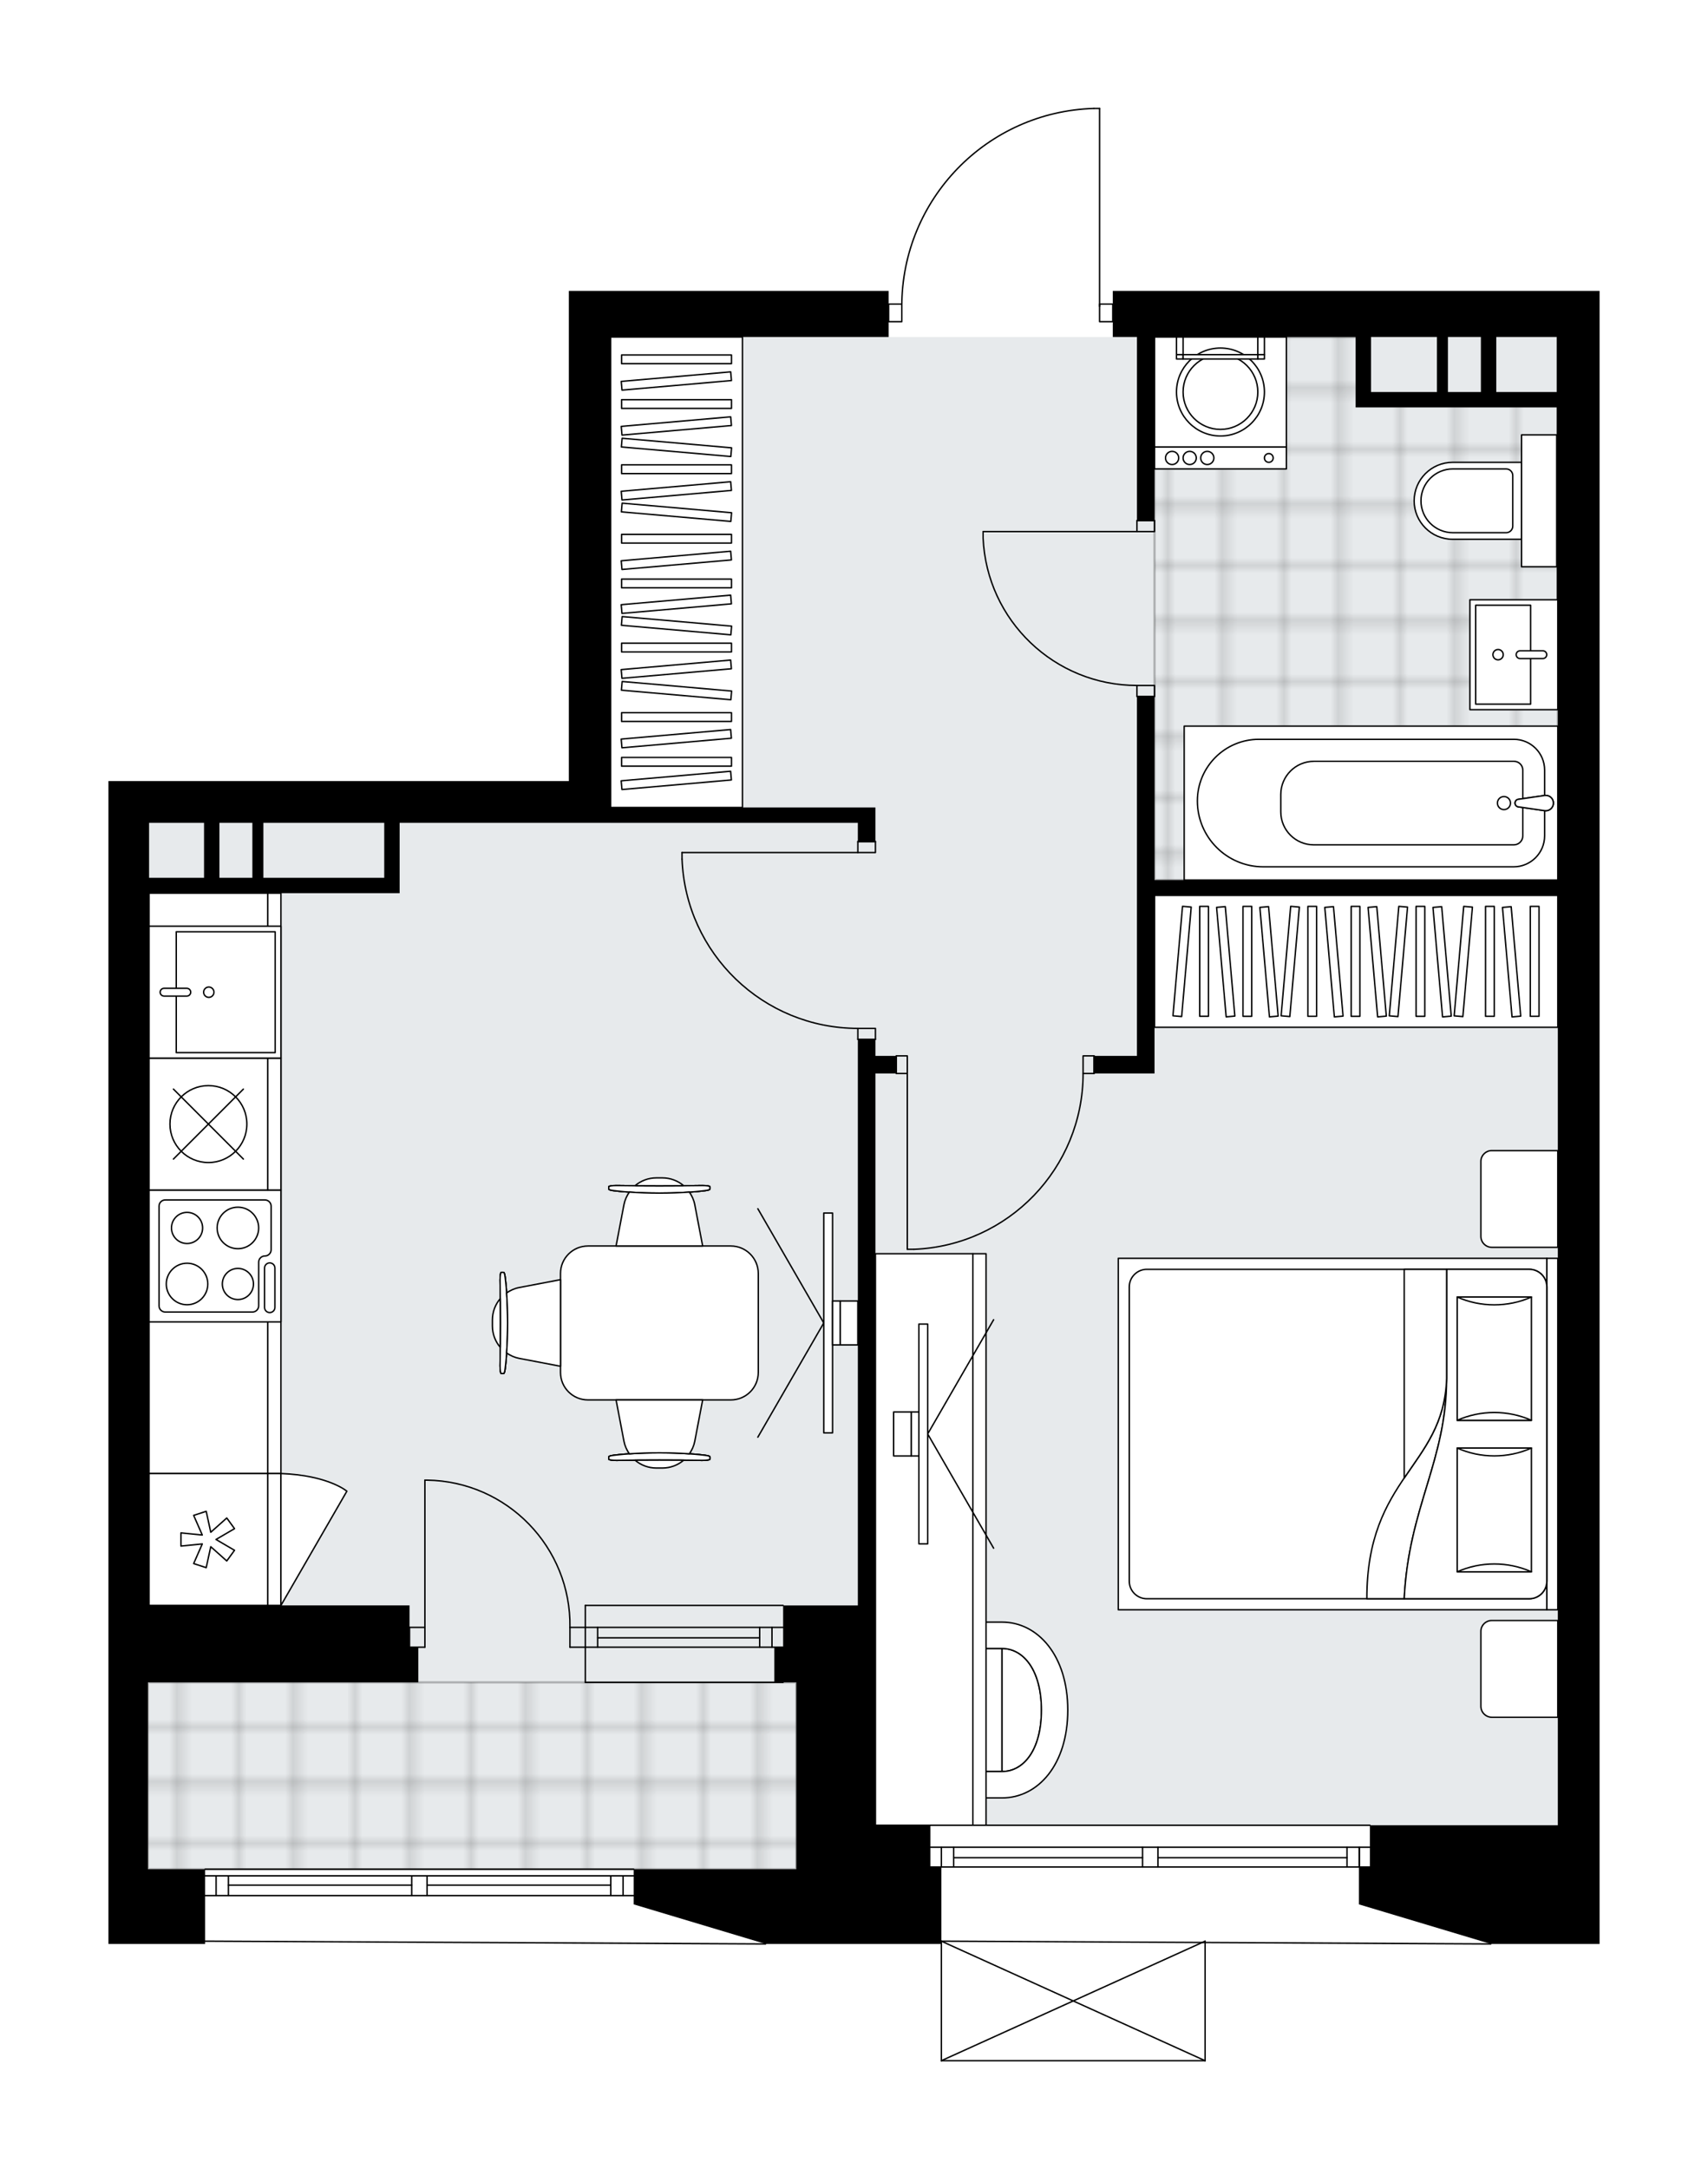 <svg xmlns="http://www.w3.org/2000/svg" xmlns:xlink="http://www.w3.org/1999/xlink" height="2000px" id="Layer_1" style="enable-background:new 0 0 1575.18 2000;" version="1.1" viewBox="0 0 1575.18 2000" width="1575.18px" x="0px" y="0px" xml:space="preserve">
<style type="text/css">
	.st0{fill:none;}
	.st1{opacity:0.25;fill:none;stroke:#000000;stroke-width:0.4;stroke-miterlimit:10;}
	.st2{fill:#FFFFFF;}
	.st3{fill:#E7EAEC;}
	
		.st4{fill:url(#SVGID_1_);stroke:#000000;stroke-width:2;stroke-linecap:round;stroke-linejoin:round;stroke-miterlimit:10;stroke-opacity:0.25;}
	
		.st5{fill:url(#SVGID_00000162322740206037173550000017816384254073925015_);stroke:#000000;stroke-width:2;stroke-linecap:round;stroke-linejoin:round;stroke-miterlimit:10;stroke-opacity:0.25;}
	.st6{fill:none;stroke:#000000;stroke-width:1.3;stroke-linecap:round;stroke-linejoin:round;stroke-miterlimit:10;}
	.st7{fill:#FFFFFF;stroke:#000000;stroke-width:1.3;stroke-linecap:round;stroke-linejoin:round;stroke-miterlimit:10;}
	.st8{font-family: 'Arial-BoldMT','Arial'; font-weight:bold;}
	.st9{font-size:106.23px;}
	.st10{font-size:89.887px;}
	.st11{font-family: 'ArialMT','Arial';}
	.st12{font-size:40px;}
</style>
<pattern height="14.57" id="New_Pattern_Swatch_2" patternUnits="userSpaceOnUse" style="overflow:visible;" viewBox="7.49 -22.06 14.57 14.57" width="14.57" x="-2266.33" y="57.07">
	<g>
		<rect class="st0" height="14.57" width="14.57" x="7.49" y="-22.06" />
		<g>
			<rect class="st1" height="7.29" width="7.29" x="14.77" y="-7.49" />
		</g>
		<g>
			<rect class="st1" height="7.29" width="7.29" x="0.2" y="-7.49" />
		</g>
		<g>
			<rect class="st1" height="7.29" width="7.29" x="22.06" y="-14.77" />
		</g>
		<g>
			<rect class="st1" height="7.29" width="7.29" x="7.49" y="-14.77" />
			<rect class="st1" height="7.29" width="7.29" x="14.77" y="-22.06" />
		</g>
		<g>
			<rect class="st1" height="7.29" width="7.29" x="0.2" y="-22.06" />
		</g>
		<g>
			<rect class="st1" height="7.29" width="7.29" x="22.06" y="-29.35" />
		</g>
		<g>
			<rect class="st1" height="7.29" width="7.29" x="7.49" y="-29.35" />
		</g>
	</g>
</pattern>
<path class="st2" d="M189.18,1790.43l516.83,2.57c0,0,0,0,0,0  c0.36,0,0.65-0.29,0.65-0.65c0,0,0,0,0,0h27.72H867.5V1900c0,0,0,0.01,0,0.01c0,0.04,0.01,0.07,0.02,0.11  c0.01,0.05,0.01,0.1,0.03,0.15c0,0,0,0,0,0.01c0,0.01,0.01,0.01,0.01,0.01c0.05,0.1,0.12,0.17,0.2,0.23  c0.02,0.02,0.04,0.03,0.06,0.04c0.09,0.05,0.2,0.09,0.31,0.09h243.22c0.12,0,0.22-0.04,0.31-0.09c0.02-0.01,0.04-0.03,0.06-0.04  c0.08-0.06,0.16-0.14,0.2-0.23c0-0.01,0.01-0.01,0.01-0.01c0,0,0,0,0-0.01c0.02-0.04,0.02-0.1,0.03-0.15  c0.01-0.04,0.02-0.07,0.02-0.11c0,0,0-0.01,0-0.01v-108.33l262.83,1.33c0,0,0,0,0,0c0.36,0,0.65-0.29,0.65-0.65c0,0,0,0,0,0h99.68  v-36.48v-34.46v-38.51V576.28V310.77V268.2h-448.93v11.51c0,0,0,0,0,0h-11.51V100c0-0.36-0.29-0.65-0.65-0.65h-5.31  c-0.01,0-0.01,0-0.02,0c-47.88,1.42-92.62,21.12-125.98,55.49c-32.74,33.72-51.03,77.97-51.71,124.87h-11.54V268.2h-294.9v42.56  v409.41H137.5H100v494.54v265.51v70.94v172.28v32.43v36.48h89.18V1790.43z" id="background" />
<g id="floor">
	<polygon class="st3" points="563.12,310.77 563.12,758.69 137.5,758.69 137.5,1682.91 137.5,1723.44 807.35,1723.44    807.35,1682.91 1436.67,1682.91 1436.67,758.69 1436.67,310.77  " />
	<pattern id="SVGID_1_" patternTransform="matrix(7.14 0 0 7.14 33377.059 36688.75)" xlink:href="#New_Pattern_Swatch_2">
	</pattern>
	<polygon class="st4" points="1260.79,366.15 1260.79,310.77 1064.75,310.77 1064.75,811.38 1436.67,811.38 1436.67,366.15  " />
	
		<pattern id="SVGID_00000139982292794751581810000006349794487054138531_" patternTransform="matrix(7.14 0 0 7.14 33377.059 36688.75)" xlink:href="#New_Pattern_Swatch_2">
	</pattern>
	
		<rect height="172.28" style="fill:url(#SVGID_00000139982292794751581810000006349794487054138531_);stroke:#000000;stroke-width:2;stroke-linecap:round;stroke-linejoin:round;stroke-miterlimit:10;stroke-opacity:0.25;" width="597.9" x="136.48" y="1551.16" />
	<g id="LWPOLYLINE_00000094580041964154311300000005848416665470948799_">
		<rect class="st6" height="10.13" width="16.21" x="1048.54" y="480" />
	</g>
	<g id="LWPOLYLINE_00000115481296844325462790000009703721914333676204_">
		<rect class="st6" height="10.13" width="16.21" x="1048.54" y="632.01" />
	</g>
	<g id="LINE_00000012450316427667726490000012174215972593880743_">
		<line class="st6" x1="1048.54" x2="1064.75" y1="480" y2="480" />
	</g>
	<g id="LINE_00000119117687085756775140000002375844559604513959_">
		<line class="st6" x1="1048.54" x2="1064.75" y1="642.15" y2="642.15" />
	</g>
	<g id="LINE_00000164485771762821006200000005885449050330766750_">
		<line class="st6" x1="1048.54" x2="906.66" y1="490.14" y2="490.14" />
	</g>
	<g id="ARC_00000075162172285549162310000008298124472295265192_">
		<path class="st6" d="M1048.54,632.01c-75.99-0.05-138.5-59.88-141.88-135.8" />
	</g>
	<g id="LINE_00000172418177763109672700000012336629834921337990_">
		<line class="st6" x1="906.66" x2="906.66" y1="490.14" y2="496.22" />
	</g>
	<g id="LWPOLYLINE_00000081640580398581468430000004923065522345648318_">
		<rect class="st6" height="10.13" width="16.21" x="791.14" y="775.92" />
	</g>
	<g id="LWPOLYLINE_00000074423083854738269410000009361026801225705355_">
		<rect class="st6" height="10.13" width="16.21" x="791.14" y="948.19" />
	</g>
	<g id="LINE_00000049212090945462647810000012561974600620505013_">
		<line class="st6" x1="791.14" x2="807.35" y1="775.92" y2="775.92" />
	</g>
	<g id="LINE_00000119109484430001380030000011204565535752904847_">
		<line class="st6" x1="791.14" x2="807.35" y1="958.33" y2="958.33" />
	</g>
	<g id="LINE_00000060717211150047689250000011952703839527728549_">
		<line class="st6" x1="791.14" x2="628.99" y1="786.05" y2="786.05" />
	</g>
	<g id="LINE_00000030487962328014339700000002435078280857257094_">
		<line class="st6" x1="628.99" x2="628.99" y1="792.13" y2="786.05" />
	</g>
	<g id="ARC_00000098942290883479853380000003040299362758002307_">
		<path class="st6" d="M791.14,948.19c-87.18-0.04-158.77-68.94-162.14-156.06" />
	</g>
	<g id="LWPOLYLINE_00000161634154665234486990000001009982896526501310_">
		<rect class="st6" height="16.21" width="10.13" x="826.61" y="973.53" />
	</g>
	<g id="LWPOLYLINE_00000136382716708760971550000014826918010477358469_">
		<rect class="st6" height="16.21" width="10.13" x="998.88" y="973.53" />
	</g>
	<g id="LINE_00000131352932419738726560000018150020379437096363_">
		<line class="st6" x1="826.61" x2="826.61" y1="989.74" y2="973.53" />
	</g>
	<g id="LINE_00000165936812139728237890000014325725177529901755_">
		<line class="st6" x1="1009.02" x2="1009.02" y1="989.74" y2="973.53" />
	</g>
	<g id="LINE_00000127730653036625359620000004595660534618701224_">
		<line class="st6" x1="836.74" x2="836.74" y1="989.74" y2="1151.89" />
	</g>
	<g id="LINE_00000156565696235054967530000008079447756450284735_">
		<line class="st6" x1="842.82" x2="836.74" y1="1151.89" y2="1151.89" />
	</g>
	<g id="ARC_00000155828235250651095760000003406958548164830140_">
		<path class="st6" d="M998.88,989.74c-0.04,87.18-68.94,158.77-156.06,162.14" />
	</g>
	<g id="LWPOLYLINE_00000125568595873439473650000006753291817821896862_">
		<rect class="st6" height="16.21" width="12.16" x="819.51" y="280.36" />
	</g>
	<g id="LWPOLYLINE_00000083809183927930435980000002310030088043835569_">
		<rect class="st6" height="16.21" width="12.16" x="1014.08" y="280.36" />
	</g>
	<g id="LWPOLYLINE_00000043423432450422060950000001540672756588523192_">
		<path class="st6" d="M1008.77,100c-98.64,2.92-177.09,83.73-177.1,182.41" />
	</g>
	<g id="LINE_00000106134684730240462010000008869152431292254894_">
		<line class="st6" x1="1014.08" x2="1014.08" y1="282.41" y2="100" />
	</g>
	<g id="LINE_00000059277365235082749210000012046030939292480168_">
		<line class="st6" x1="1014.08" x2="1008.77" y1="100" y2="100" />
	</g>
	<g id="ARC_00000031911752840947492010000010515167739017850524_">
		<path class="st6" d="M391.86,1364.7c0.66,0,1.33,0.01,1.99,0.01c73.88,1.11,132.88,61.9,131.78,135.78" />
	</g>
	<g id="LINE_00000163772011027520423440000007412883475500069804_">
		<line class="st6" x1="391.86" x2="391.86" y1="1500.49" y2="1364.7" />
	</g>
	<g id="LINE_00000039817828344837399780000007225980786822893449_">
		<line class="st6" x1="539.81" x2="525.63" y1="1500.49" y2="1500.49" />
	</g>
	<g id="LINE_00000109008839382113125250000015947038215266591143_">
		<line class="st6" x1="525.63" x2="525.63" y1="1500.49" y2="1518.73" />
	</g>
	<g id="LINE_00000022549011309202852830000002584416557718041514_">
		<line class="st6" x1="525.63" x2="539.81" y1="1518.73" y2="1518.73" />
	</g>
	<g id="LINE_00000138533169592399308060000009811855335938736006_">
		<line class="st6" x1="377.67" x2="391.86" y1="1518.73" y2="1518.73" />
	</g>
	<g id="LINE_00000162352223999080064080000011281515609422835127_">
		<line class="st6" x1="391.86" x2="391.86" y1="1518.73" y2="1500.49" />
	</g>
	<g id="LINE_00000114045131607780652210000007442423011732081297_">
		<line class="st6" x1="391.86" x2="377.67" y1="1500.49" y2="1500.49" />
	</g>
	<g id="LINE_00000004512801290768661820000015380912948872079282_">
		<line class="st6" x1="377.67" x2="377.67" y1="1518.73" y2="1500.49" />
	</g>
	<g id="LINE_00000059270935159516330320000007870977778661002154_">
		<line class="st6" x1="858.02" x2="1053.7" y1="1703.17" y2="1703.17" />
	</g>
	<g id="LINE_00000025407315141104998670000009547275908466746041_">
		<line class="st6" x1="1067.89" x2="1263.38" y1="1703.17" y2="1703.17" />
	</g>
	<g id="LINE_00000078006946569474477350000003944811265524457870_">
		<line class="st6" x1="1253.61" x2="1253.61" y1="1721.41" y2="1703.17" />
	</g>
	<g id="LINE_00000021088931601214397250000010751954415157200819_">
		<line class="st6" x1="868.15" x2="868.15" y1="1721.41" y2="1703.17" />
	</g>
	<g id="LINE_00000148650514668039441620000003108272455109938077_">
		<line class="st6" x1="858.02" x2="1053.7" y1="1721.41" y2="1721.41" />
	</g>
	<g id="LINE_00000176007537473486727260000000543324208786406294_">
		<line class="st6" x1="1067.89" x2="1263.38" y1="1721.41" y2="1721.41" />
	</g>
	<g id="LINE_00000150071242661097311810000004809186533123329448_">
		<line class="st6" x1="1067.89" x2="1242.26" y1="1712.8" y2="1712.8" />
	</g>
	<g id="LINE_00000173851449906573553180000018140414023866218939_">
		<line class="st6" x1="879.5" x2="1053.7" y1="1712.8" y2="1712.8" />
	</g>
	<g id="LINE_00000101103763930209824510000003790988737378103687_">
		<line class="st6" x1="879.5" x2="879.5" y1="1703.17" y2="1721.41" />
	</g>
	<g id="LINE_00000000197453676091456490000016818580005717714853_">
		<line class="st6" x1="1253.61" x2="1253.61" y1="1721.41" y2="1703.17" />
	</g>
	<g id="LINE_00000106833378412590761150000010335706491958253237_">
		<line class="st6" x1="1242.26" x2="1242.26" y1="1703.17" y2="1721.41" />
	</g>
	<g id="LINE_00000090255214871532475890000013129713874503504268_">
		<line class="st6" x1="1053.7" x2="1053.7" y1="1721.41" y2="1703.17" />
	</g>
	<g id="LINE_00000173844793313294009060000001563320272042101162_">
		<line class="st6" x1="1053.7" x2="1067.89" y1="1703.17" y2="1703.17" />
	</g>
	<g id="LINE_00000063614771307628625350000013403343570891099821_">
		<line class="st6" x1="1067.89" x2="1067.89" y1="1703.17" y2="1721.41" />
	</g>
	<g id="LINE_00000070821831255606024730000012591918018035563941_">
		<line class="st6" x1="1067.89" x2="1053.7" y1="1721.41" y2="1721.41" />
	</g>
	<g id="LINE_00000159444888467071541650000015294199927832390069_">
		<line class="st6" x1="858.02" x2="1263.38" y1="1682.91" y2="1682.91" />
	</g>
	<g id="LWPOLYLINE_00000110439280003624529520000009421691544570877088_">
		<line class="st6" x1="1374.85" x2="868.15" y1="1792.35" y2="1789.78" />
	</g>
	<g id="LINE_00000181791589479838811510000001538000521742230714_">
		<line class="st6" x1="584.4" x2="189.18" y1="1723.44" y2="1723.44" />
	</g>
	<g id="LINE_00000036938196621767064220000018246108373824038815_">
		<line class="st6" x1="189.18" x2="379.7" y1="1747.76" y2="1747.76" />
	</g>
	<g id="LINE_00000096042117412191762740000014604310704902970044_">
		<line class="st6" x1="393.88" x2="584.4" y1="1747.76" y2="1747.76" />
	</g>
	<g id="LINE_00000157288135083251023680000000995099140741205424_">
		<line class="st6" x1="574.63" x2="574.63" y1="1729.52" y2="1747.76" />
	</g>
	<g id="LINE_00000123404235267210704650000000731282961950931359_">
		<line class="st6" x1="199.31" x2="199.31" y1="1729.52" y2="1747.76" />
	</g>
	<g id="LINE_00000119107763568501967460000012282988472423789998_">
		<line class="st6" x1="189.18" x2="379.7" y1="1729.52" y2="1729.52" />
	</g>
	<g id="LINE_00000103245699613703520450000002957353523460647839_">
		<line class="st6" x1="393.88" x2="584.4" y1="1729.52" y2="1729.52" />
	</g>
	<g id="LINE_00000029034385039292638980000017241281770623244475_">
		<line class="st6" x1="393.88" x2="563.28" y1="1738.14" y2="1738.14" />
	</g>
	<g id="LINE_00000147206801124766676070000007387564139874023578_">
		<line class="st6" x1="210.66" x2="379.7" y1="1738.14" y2="1738.14" />
	</g>
	<g id="LINE_00000059302412728519144400000010749788963186562212_">
		<line class="st6" x1="210.66" x2="210.66" y1="1747.76" y2="1729.52" />
	</g>
	<g id="LINE_00000060741865348434852040000017973866842833875882_">
		<line class="st6" x1="574.63" x2="574.63" y1="1729.52" y2="1747.76" />
	</g>
	<g id="LINE_00000031173856784822650030000002750227206912174208_">
		<line class="st6" x1="563.28" x2="563.28" y1="1747.76" y2="1729.52" />
	</g>
	<g id="LINE_00000010288992607811803770000017716485785697800841_">
		<line class="st6" x1="379.7" x2="379.7" y1="1729.52" y2="1747.76" />
	</g>
	<g id="LINE_00000020367053024569454750000009076639261738384002_">
		<line class="st6" x1="379.7" x2="393.88" y1="1747.76" y2="1747.76" />
	</g>
	<g id="LINE_00000126291951289606980390000012984146816315612089_">
		<line class="st6" x1="393.88" x2="393.88" y1="1747.76" y2="1729.52" />
	</g>
	<g id="LINE_00000088835433044098760460000007891092350571220148_">
		<line class="st6" x1="393.88" x2="379.7" y1="1729.52" y2="1729.52" />
	</g>
	<g id="LINE_00000048491249461818510480000012573000715208307633_">
		<line class="st6" x1="189.18" x2="706.01" y1="1789.78" y2="1792.35" />
	</g>
	<g id="LINE_00000127033806910122646140000015338148433414981564_">
		<line class="st6" x1="539.81" x2="722.23" y1="1500.49" y2="1500.49" />
	</g>
	<g id="LINE_00000143577672567096422180000007881392791902992813_">
		<line class="st6" x1="539.81" x2="722.23" y1="1518.73" y2="1518.73" />
	</g>
	<g id="LINE_00000030473082348568998790000006317618615262018233_">
		<line class="st6" x1="551.16" x2="700.6" y1="1510.11" y2="1510.11" />
	</g>
	<g id="LINE_00000112615411081166200230000005871965801402855840_">
		<line class="st6" x1="711.95" x2="711.95" y1="1500.49" y2="1518.73" />
	</g>
	<g id="LINE_00000090295110079564053570000017353688924577290631_">
		<line class="st6" x1="551.16" x2="551.16" y1="1500.49" y2="1518.73" />
	</g>
	<g id="LINE_00000120526288358679899210000016699461496100983738_">
		<line class="st6" x1="539.81" x2="722.23" y1="1480.23" y2="1480.23" />
	</g>
	<g id="LINE_00000115502006676470811350000017342805341347182737_">
		<line class="st6" x1="722.23" x2="539.81" y1="1551.16" y2="1551.16" />
	</g>
	<g id="LINE_00000125575047813583497940000008406980327078429848_">
		<line class="st6" x1="700.6" x2="700.6" y1="1500.48" y2="1518.72" />
	</g>
	<g id="LINE_00000036944263741725145240000008899848229261652381_">
		<line class="st6" x1="539.81" x2="539.81" y1="1480.23" y2="1551.16" />
	</g>
	<g id="LINE_00000001624953988239284320000009061585447104322946_">
		<line class="st6" x1="1111.37" x2="868.15" y1="1900" y2="1900" />
	</g>
	<g id="LINE_00000049924717906356868880000004980462479897004432_">
		<line class="st6" x1="868.15" x2="868.15" y1="1900" y2="1789.78" />
	</g>
	<g id="LINE_00000116213215229607424880000003687266398371823780_">
		<line class="st6" x1="1111.37" x2="1111.37" y1="1789.78" y2="1900" />
	</g>
	<g id="LWPOLYLINE_00000135683643171576080330000004622052504786184366_">
		<line class="st6" x1="868.15" x2="1111.37" y1="1789.78" y2="1900" />
	</g>
	<g id="LWPOLYLINE_00000110464114126424327590000003424776847841627267_">
		<line class="st6" x1="1111.37" x2="868.15" y1="1789.78" y2="1900" />
	</g>
	<path d="M1064.75,973.53V825.57h371.92v857.33h-173.29v38.51h-10.13v34.46l121.61,36.48h100.33v-36.48v-34.46v-38.51V576.28V310.77   V268.2h-448.93v42.56h22.29V480h16.21V310.77h185.45v64.86h14.19h60.8h10.13h30.4h69.92v200.65h1.01v235.11h-371.92V642.15h-16.21   v331.38h-39.52v16.21h55.74V973.53z M1325.2,361.44h-60.8v-50.67h60.8V361.44z M1335.33,361.44v-50.67h30.4v50.67H1335.33z    M1435.66,361.44h-55.74v-50.67h55.74V361.44z" />
	<path d="M188.17,823.55h14.19h30.4h10.13h125.66v-14.19v-50.67h194.57h228.01v17.23h16.21v-17.23V744.5H563.12v-24.32V310.77   h256.39V268.2h-294.9v42.56v409.41H137.5H100v494.54v265.51v70.94v172.28v32.43v36.48h89.18v-36.48v-32.43h-52.7v-172.28h241.19   h8.11v-32.43h-8.11v-38.51H138.51v-265.51h-1.01V823.55H188.17z M354.36,758.69v50.67H242.89v-50.67H354.36z M232.75,758.69v50.67   h-30.4v-50.67H232.75z M137.5,758.69h50.67v50.67H137.5V758.69z" />
	<polygon points="868.15,1792.35 868.15,1721.41 858.02,1721.41 858.02,1682.91 807.35,1682.91 807.35,1480.23 807.35,989.74    826.6,989.74 826.6,973.53 807.35,973.53 807.35,958.33 791.14,958.33 791.14,1480.23 734.39,1480.23 722.23,1480.23    722.23,1518.73 714.12,1518.73 714.12,1551.16 722.23,1551.16 734.39,1551.16 734.39,1682.91 734.39,1721.41 734.39,1723.44    584.4,1723.44 584.4,1755.87 706.01,1792.35 734.39,1792.35  " />
</g>
<g id="mebel">
	<g>
		<path class="st7" d="M1365.72,1070.83v69.1c0,5.6,4.54,10.13,10.13,10.13h60.8v-89.18h-60.99    C1370.18,1060.89,1365.72,1065.34,1365.72,1070.83z" />
		<path class="st7" d="M1365.72,1504.1v69.1c0,5.6,4.54,10.13,10.13,10.13h60.8v-89.18h-60.99    C1370.18,1494.16,1365.72,1498.61,1365.72,1504.1z" />
		<g>
			
				<rect class="st7" height="10.13" transform="matrix(-1.836970e-16 1 -1 -1.836970e-16 2753.8 -109.391)" width="324.01" x="1269.59" y="1317.14" />
			
				<rect class="st7" height="395.22" transform="matrix(-1.836970e-16 1 -1 -1.836970e-16 2551.12 93.288)" width="324.01" x="1066.91" y="1124.59" />
			<path class="st7" d="M1426.53,1186.55v271.31c0,8.95-7.26,16.21-16.21,16.21h-352.66c-8.95,0-16.21-7.26-16.21-16.21v-271.31     c0-8.95,7.26-16.21,16.21-16.21h352.66C1419.27,1170.33,1426.53,1177.59,1426.53,1186.55z" />
			<path class="st7" d="M1295.03,1474.07c4.15-84.74,39.07-126.74,39.1-203.05c-2.76,81.65-73.71,90.37-73.56,203.05     L1295.03,1474.07z" />
			<g>
				<path class="st7" d="M1295.03,1474.07c4.15-84.74,39.07-126.74,39.1-203.05l0-100.69h76.19c8.95,0,16.21,7.26,16.21,16.21      v271.31c0,8.95-7.26,16.21-16.21,16.21L1295.03,1474.07L1295.03,1474.07z" />
			</g>
			
				<rect class="st7" height="68.44" transform="matrix(-1.836970e-16 1 -1 -1.836970e-16 2630.811 -125.367)" width="113.7" x="1321.24" y="1218.5" />
			<path class="st7" d="M1343.87,1309.57c21.5-9.63,46.94-9.63,68.44,0H1343.87z" />
			<path class="st7" d="M1412.31,1195.87c-21.5,9.63-46.94,9.63-68.44,0H1412.31z" />
			
				<rect class="st7" height="68.44" transform="matrix(-1.836970e-16 1 -1 -1.836970e-16 2770.271 14.093)" width="114.14" x="1321.02" y="1357.96" />
			<path class="st7" d="M1343.87,1449.25c21.5-9.67,46.94-9.67,68.44,0H1343.87z" />
			<path class="st7" d="M1412.31,1335.11c-21.5,9.67-46.94,9.67-68.44,0H1412.31z" />
			<g>
				<path class="st7" d="M1334.13,1271.03v-100.69h-39.1v192.4C1313.48,1335.47,1332.72,1312.78,1334.13,1271.03z" />
			</g>
		</g>
	</g>
	<g>
		
			<rect class="st7" height="371.92" transform="matrix(1.437451e-10 -1 1 1.437451e-10 364.329 2137.08)" width="121.61" x="1189.9" y="700.42" />
		<g>
			
				<rect class="st7" height="8.05" transform="matrix(1.347829e-10 -1 1 1.347829e-10 224.08 1996.831)" width="101.34" x="1059.79" y="882.35" />
			
				<rect class="st7" height="8.05" transform="matrix(1.346923e-10 -1 1 1.346923e-10 263.985 2036.736)" width="101.34" x="1099.69" y="882.35" />
			
				<rect class="st7" height="8.05" transform="matrix(1.348007e-10 -1 1 1.348007e-10 323.842 2096.593)" width="101.34" x="1159.55" y="882.35" />
			
				<rect class="st7" height="8.05" transform="matrix(1.347829e-10 -1 1 1.347829e-10 363.747 2136.498)" width="101.34" x="1199.45" y="882.35" />
			
				<rect class="st7" height="8.05" transform="matrix(1.347829e-10 -1 1 1.347829e-10 423.604 2196.356)" width="101.34" x="1259.31" y="882.35" />
			
				<rect class="st7" height="8.05" transform="matrix(0.087 -0.996 0.996 0.087 112.457 1895.476)" width="101.34" x="1039.83" y="882.35" />
			
				<rect class="st7" height="8.05" transform="matrix(0.087 -0.996 0.996 0.087 203.524 1994.859)" width="101.34" x="1139.6" y="882.35" />
			
				<rect class="st7" height="8.05" transform="matrix(0.087 -0.996 0.996 0.087 294.591 2094.242)" width="101.34" x="1239.36" y="882.35" />
			
				<rect class="st7" height="8.05" transform="matrix(-0.087 -0.996 0.996 -0.087 345.927 2089.735)" width="101.34" x="1079.74" y="882.35" />
			
				<rect class="st7" height="8.05" transform="matrix(-0.087 -0.996 0.996 -0.087 389.31 2129.488)" width="101.34" x="1119.64" y="882.35" />
			
				<rect class="st7" height="8.05" transform="matrix(-0.087 -0.996 0.996 -0.087 454.384 2189.117)" width="101.34" x="1179.5" y="882.35" />
			
				<rect class="st7" height="8.05" transform="matrix(-0.087 -0.996 0.996 -0.087 497.766 2228.87)" width="101.34" x="1219.41" y="882.35" />
			
				<rect class="st7" height="8.05" transform="matrix(0.087 -0.996 0.996 0.087 349.232 2153.871)" width="101.34" x="1299.21" y="882.35" />
			
				<rect class="st7" height="8.05" transform="matrix(-0.087 -0.996 0.996 -0.087 562.841 2288.5)" width="101.34" x="1279.26" y="882.35" />
			
				<rect class="st7" height="8.05" transform="matrix(1.348007e-10 -1 1 1.348007e-10 487.682 2260.433)" width="101.34" x="1323.39" y="882.35" />
			
				<rect class="st7" height="8.05" transform="matrix(1.347829e-10 -1 1 1.347829e-10 528.93 2301.682)" width="101.34" x="1364.64" y="882.35" />
			
				<rect class="st7" height="8.05" transform="matrix(-0.087 -0.996 0.996 -0.087 632.503 2352.334)" width="101.34" x="1343.34" y="882.35" />
		</g>
	</g>
	<g>
		
			<rect class="st7" height="109.45" transform="matrix(1.020190e-11 -1 1 1.020190e-11 -898.869 1283.299)" width="535.07" x="-75.32" y="1036.36" />
		
			<rect class="st7" height="12.16" transform="matrix(1.020190e-11 -1 1 1.020190e-11 -838.065 1344.103)" width="535.07" x="-14.52" y="1085" />
	</g>
	<g>
		<path class="st7" d="M673.98,1290.75H542.24c-13.99,0-25.33-11.34-25.33-25.33v-91.26c0-13.99,11.34-25.33,25.33-25.33h131.74    c13.99,0,25.33,11.34,25.33,25.33v91.26C699.32,1279.41,687.98,1290.75,673.98,1290.75z" />
		<g>
			<g id="LINE_00000155107102820731171850000013755352498058107292_">
				<path class="st7" d="M650.23,1097.77c-24.53,3.08-59.75,3.08-84.28,0c-2.83-0.36-4.48-0.89-4.48-1.45v-0.14v-2      c0-0.6,3.18-1.09,7.09-1.09c26.28,0.42,52.77,0.42,79.04,0c3.92,0,7.09,0.49,7.09,1.09v2v0.14      C654.7,1096.88,653.06,1097.41,650.23,1097.77z" />
			</g>
			<g id="LINE_00000020400064243348200240000002403285458434890404_">
				<path class="st7" d="M650.23,1097.77c-24.53,3.08-59.75,3.08-84.28,0c-2.83-0.36-4.48-0.89-4.48-1.45v-0.14v-2      c0-0.6,3.18-1.09,7.09-1.09c26.28,0.42,52.77,0.42,79.04,0c3.92,0,7.09,0.49,7.09,1.09v2v0.14      C654.7,1096.88,653.06,1097.41,650.23,1097.77z" />
			</g>
			<g id="LINE_00000092431553812221650220000000915362283831048070_">
				<path class="st7" d="M650.23,1097.77c-24.53,3.08-59.75,3.08-84.28,0c-2.83-0.36-4.48-0.89-4.48-1.45v-0.14v-2      c0-0.6,3.18-1.09,7.09-1.09c26.28,0.42,52.77,0.42,79.04,0c3.92,0,7.09,0.49,7.09,1.09v2v0.14      C654.7,1096.88,653.06,1097.41,650.23,1097.77z" />
			</g>
			<path class="st7" d="M630.49,1093.22c-5.34-4.51-12.2-7.2-19.61-7.2h-5.59c-7.41,0-14.27,2.69-19.61,7.2     C600.62,1093.35,615.55,1093.35,630.49,1093.22z" />
			<path class="st7" d="M648.01,1148.82l-7.27-38.1c-0.82-4.31-2.61-8.19-4.99-11.6c-17.59,1.24-37.74,1.24-55.33,0     c-2.38,3.42-4.17,7.3-4.99,11.6l-7.27,38.1H648.01z" />
		</g>
		<g>
			<g id="LINE_00000028294818488419661540000017450298685292261029_">
				<path class="st7" d="M465.86,1177.64c3.08,24.53,3.08,59.75,0,84.28c-0.36,2.83-0.89,4.48-1.45,4.48h-0.14h-2      c-0.6,0-1.09-3.18-1.09-7.09c0.42-26.28,0.42-52.77,0-79.04c0-3.92,0.49-7.09,1.09-7.09h2h0.14      C464.97,1173.17,465.5,1174.81,465.86,1177.64z" />
			</g>
			<g id="LINE_00000131330872188827530960000004455964886281344189_">
				<path class="st7" d="M465.86,1177.64c3.08,24.53,3.08,59.75,0,84.28c-0.36,2.83-0.89,4.48-1.45,4.48h-0.14h-2      c-0.6,0-1.09-3.18-1.09-7.09c0.42-26.28,0.42-52.77,0-79.04c0-3.92,0.49-7.09,1.09-7.09h2h0.14      C464.97,1173.17,465.5,1174.81,465.86,1177.64z" />
			</g>
			<g id="LINE_00000118393692648442277440000002324198838584059821_">
				<path class="st7" d="M465.86,1177.64c3.08,24.53,3.08,59.75,0,84.28c-0.36,2.83-0.89,4.48-1.45,4.48h-0.14h-2      c-0.6,0-1.09-3.18-1.09-7.09c0.42-26.28,0.42-52.77,0-79.04c0-3.92,0.49-7.09,1.09-7.09h2h0.14      C464.97,1173.17,465.5,1174.81,465.86,1177.64z" />
			</g>
			<path class="st7" d="M461.31,1197.38c-4.51,5.34-7.2,12.2-7.2,19.61v5.59c0,7.41,2.69,14.27,7.2,19.61     C461.44,1227.25,461.44,1212.32,461.31,1197.38z" />
			<path class="st7" d="M516.91,1179.86l-38.1,7.27c-4.31,0.82-8.19,2.61-11.6,4.99c1.24,17.59,1.24,37.74,0,55.33     c3.42,2.38,7.3,4.17,11.6,4.99l38.1,7.27V1179.86z" />
		</g>
		<g>
			<g id="LINE_00000054947392575113366780000010961529490922789021_">
				<path class="st7" d="M565.95,1341.8c24.53-3.08,59.75-3.08,84.28,0c2.83,0.36,4.48,0.89,4.48,1.45v0.14v2      c0,0.6-3.18,1.09-7.09,1.09c-26.28-0.42-52.77-0.42-79.04,0c-3.92,0-7.09-0.49-7.09-1.09v-2v-0.14      C561.47,1342.69,563.11,1342.15,565.95,1341.8z" />
			</g>
			<g id="LINE_00000021112568805145851480000004219420823819754921_">
				<path class="st7" d="M565.95,1341.8c24.53-3.08,59.75-3.08,84.28,0c2.83,0.36,4.48,0.89,4.48,1.45v0.14v2      c0,0.6-3.18,1.09-7.09,1.09c-26.28-0.42-52.77-0.42-79.04,0c-3.92,0-7.09-0.49-7.09-1.09v-2v-0.14      C561.47,1342.69,563.11,1342.15,565.95,1341.8z" />
			</g>
			<g id="LINE_00000073704445068219984270000007722232994233460660_">
				<path class="st7" d="M565.95,1341.8c24.53-3.08,59.75-3.08,84.28,0c2.83,0.36,4.48,0.89,4.48,1.45v0.14v2      c0,0.6-3.18,1.09-7.09,1.09c-26.28-0.42-52.77-0.42-79.04,0c-3.92,0-7.09-0.49-7.09-1.09v-2v-0.14      C561.47,1342.69,563.11,1342.15,565.95,1341.8z" />
			</g>
			<path class="st7" d="M585.69,1346.35c5.34,4.51,12.2,7.2,19.61,7.2h5.59c7.41,0,14.27-2.69,19.61-7.2     C615.55,1346.22,600.62,1346.22,585.69,1346.35z" />
			<path class="st7" d="M568.16,1290.75l7.27,38.1c0.82,4.31,2.61,8.19,4.99,11.6c17.59-1.24,37.74-1.24,55.33,0     c2.38-3.42,4.17-7.3,4.99-11.6l7.27-38.1H568.16z" />
		</g>
	</g>
	<g>
		<g>
			<g id="LINE_00000178917567765237001220000008835660463772092091_">
				<line class="st7" x1="759.71" x2="698.91" y1="1219.78" y2="1325.1" />
			</g>
			<g id="LINE_00000049189359163956720810000006108218276631872652_">
				<line class="st7" x1="759.71" x2="698.91" y1="1219.78" y2="1114.47" />
			</g>
		</g>
		<rect class="st7" height="202.68" width="8.11" x="759.71" y="1118.44" />
		
			<rect class="st7" height="40.54" transform="matrix(-1 -1.224647e-16 1.224647e-16 -1 1542.736 2439.566)" width="7.09" x="767.82" y="1199.52" />
		<rect class="st7" height="40.54" width="16.21" x="774.91" y="1199.52" />
	</g>
	<g>
		<g>
			<g>
				<path class="st7" d="M822.69,1618.22v-83.15c0-8.37,6.78-15.15,15.15-15.15h86.29v113.45h-86.29      C829.47,1633.37,822.69,1626.59,822.69,1618.22z" />
				<path class="st7" d="M924.13,1519.92c19.69,0,36.33,19.81,36.33,56.75s-16.43,56.7-36.33,56.7V1519.92z" />
				<path class="st7" d="M924.13,1657.7c33.19,0,60.6-30.65,60.6-81.02s-27.76-81.07-60.6-81.07h-86.24v24.32h86.24      c19.69,0,36.33,19.81,36.33,56.75s-16.43,56.7-36.33,56.7h-86.24v24.32H924.13z" />
			</g>
		</g>
		<g>
			
				<rect class="st7" height="89.88" transform="matrix(-2.557485e-10 -1 1 -2.557485e-10 -567.138 2271.706)" width="526.97" x="588.8" y="1374.48" />
			
				<rect class="st7" height="12.16" transform="matrix(-1.665569e-10 -1 1 -1.665569e-10 -516.117 2322.727)" width="526.97" x="639.82" y="1413.34" />
		</g>
		<g>
			<g>
				<g id="LINE_00000121259624122585075700000009297115070709328025_">
					<line class="st7" x1="855.54" x2="916.35" y1="1322.14" y2="1427.45" />
				</g>
				<g id="LINE_00000116921297037188489470000010064174037502877601_">
					<line class="st7" x1="855.54" x2="916.35" y1="1322.14" y2="1216.82" />
				</g>
			</g>
			
				<rect class="st7" height="202.68" transform="matrix(-1 1.763530e-10 -1.763530e-10 -1 1702.976 2644.272)" width="8.11" x="847.43" y="1220.8" />
			<rect class="st7" height="40.54" width="7.09" x="840.34" y="1301.87" />
			
				<rect class="st7" height="40.54" transform="matrix(-1 1.800554e-10 -1.800554e-10 -1 1664.467 2644.272)" width="16.21" x="824.13" y="1301.87" />
		</g>
	</g>
	<g>
		<rect class="st7" height="433.73" width="121.61" x="563.11" y="310.77" />
		<g>
			<rect class="st7" height="8.05" width="101.34" x="573.25" y="327.27" />
			<rect class="st7" height="8.05" width="101.34" x="573.25" y="368.52" />
			
				<rect class="st7" height="8.05" transform="matrix(0.996 -0.087 0.087 0.996 -28.239 55.715)" width="101.34" x="573.25" y="347.22" />
			<rect class="st7" height="8.05" width="101.34" x="573.25" y="428.6" />
			
				<rect class="st7" height="8.05" transform="matrix(0.996 0.087 -0.087 0.996 38.341 -52.808)" width="101.34" x="573.25" y="408.65" />
			
				<rect class="st7" height="8.05" transform="matrix(0.996 -0.087 0.087 0.996 -31.854 55.873)" width="101.34" x="573.25" y="388.7" />
			
				<rect class="st7" height="8.05" transform="matrix(0.996 0.087 -0.087 0.996 43.558 -52.58)" width="101.34" x="573.25" y="468.5" />
			
				<rect class="st7" height="8.05" transform="matrix(0.996 -0.087 0.087 0.996 -37.071 56.1)" width="101.34" x="573.25" y="448.55" />
			<rect class="st7" height="8.05" width="101.34" x="573.25" y="492.68" />
			<rect class="st7" height="8.05" width="101.34" x="573.25" y="533.93" />
			
				<rect class="st7" height="8.05" transform="matrix(0.996 -0.087 0.087 0.996 -42.655 56.344)" width="101.34" x="573.25" y="512.63" />
			<rect class="st7" height="8.05" width="101.34" x="573.25" y="593.04" />
			
				<rect class="st7" height="8.05" transform="matrix(0.996 0.087 -0.087 0.996 52.673 -52.182)" width="101.34" x="573.25" y="573.09" />
			
				<rect class="st7" height="8.05" transform="matrix(0.996 -0.087 0.087 0.996 -46.186 56.498)" width="101.34" x="573.25" y="553.14" />
			
				<rect class="st7" height="8.05" transform="matrix(0.996 0.087 -0.087 0.996 57.89 -51.954)" width="101.34" x="573.25" y="632.95" />
			
				<rect class="st7" height="8.05" transform="matrix(0.996 -0.087 0.087 0.996 -51.403 56.726)" width="101.34" x="573.25" y="613" />
			<rect class="st7" height="8.05" width="101.34" x="573.25" y="657.12" />
			<rect class="st7" height="8.05" width="101.34" x="573.25" y="698.37" />
			
				<rect class="st7" height="8.05" transform="matrix(0.996 -0.087 0.087 0.996 -56.988 56.97)" width="101.34" x="573.25" y="677.07" />
			
				<rect class="st7" height="8.05" transform="matrix(0.996 -0.087 0.087 0.996 -60.341 57.116)" width="101.34" x="573.25" y="715.55" />
		</g>
	</g>
	<g>
		<g>
			<rect class="st7" height="20.27" width="121.61" x="1064.74" y="412.11" />
			<rect class="st7" height="101.34" width="121.61" x="1064.74" y="310.77" />
			<g id="CIRCLE_00000067195969774931183730000016433257445180080562_">
				<circle class="st7" cx="1125.55" cy="361.44" r="40.54" />
			</g>
			<g id="CIRCLE_00000046303546323573804730000017529592332956954300_">
				<circle class="st7" cx="1125.55" cy="361.44" r="34.46" />
			</g>
			<g id="CIRCLE_00000098210397813506664120000008751464174290080160_">
				<circle class="st7" cx="1170.14" cy="422.24" r="4.05" />
			</g>
			<g id="CIRCLE_00000113327490080195839760000015497579646848356013_">
				<circle class="st7" cx="1113.39" cy="422.24" r="6.08" />
			</g>
			<g id="CIRCLE_00000048466989554833919020000001460020655605351597_">
				<circle class="st7" cx="1097.17" cy="422.24" r="6.08" />
			</g>
			<g id="CIRCLE_00000058562453176096570340000007744221422537985975_">
				<circle class="st7" cx="1080.96" cy="422.24" r="6.08" />
			</g>
		</g>
		<g>
			<rect class="st7" height="16.21" width="6.08" x="1085.01" y="310.77" />
			<rect class="st7" height="4.05" width="6.08" x="1085.01" y="326.98" />
			<rect class="st7" height="16.21" width="6.08" x="1160" y="310.77" />
			<rect class="st7" height="4.05" width="6.08" x="1160" y="326.98" />
			
				<rect class="st7" height="4.05" transform="matrix(-1 -1.224647e-16 1.224647e-16 -1 2251.093 658.017)" width="68.91" x="1091.09" y="326.98" />
		</g>
	</g>
	<g>
		<path class="st7" d="M1304.18,461.76L1304.18,461.76c0-19.59,15.88-35.47,35.47-35.47h63.58v70.94h-63.58    C1320.06,497.23,1304.18,481.35,1304.18,461.76z" />
		
			<rect class="st7" height="32.43" transform="matrix(2.538353e-13 1 -1 2.538353e-13 1881.203 -957.677)" width="121.61" x="1358.64" y="445.55" />
		<path class="st7" d="M1310.47,461.76L1310.47,461.76c0-16.23,13.16-29.39,29.39-29.39h49.18c3.36,0,6.08,2.72,6.08,6.08v46.62    c0,3.36-2.72,6.08-6.08,6.08h-49.18C1323.63,491.15,1310.47,477.99,1310.47,461.76z" />
	</g>
	<g>
		
			<rect class="st7" height="81.07" transform="matrix(-1.836970e-16 1 -1 -1.836970e-16 1999.762 -792.485)" width="101.35" x="1345.45" y="563.1" />
		
			<rect class="st7" height="50.67" transform="matrix(-1.836970e-16 1 -1 -1.836970e-16 1989.877 -782.641)" width="91.21" x="1340.66" y="578.28" />
		<path class="st7" d="M1398.28,603.62L1398.28,603.62c0-1.98,1.6-3.58,3.58-3.58h21.01c1.98,0,3.58,1.6,3.58,3.58l0,0    c0,1.98-1.6,3.58-3.58,3.58h-21.01C1399.88,607.2,1398.28,605.6,1398.28,603.62z" />
		<circle class="st7" cx="1381.58" cy="603.62" r="4.76" />
	</g>
	<g>
		
			<rect class="st7" height="121.61" transform="matrix(4.497831e-11 -1 1 4.497831e-11 -959.733 1356.311)" width="121.61" x="137.49" y="1097.22" />
		<path class="st7" d="M152.41,1209.71h80.4c3.17,0,5.74-2.57,5.74-5.74v-40.2c0-3.17,2.57-5.74,5.74-5.74l0,0    c3.17,0,5.74-2.57,5.74-5.74v-40.2c0-3.17-2.57-5.74-5.74-5.74h-91.88c-3.17,0-5.74,2.57-5.74,5.74v91.88    C146.66,1207.13,149.23,1209.71,152.41,1209.71z" />
		<path class="st7" d="M253.54,1169.2v36.23c0,2.64-2.14,4.79-4.79,4.79h0c-2.64,0-4.79-2.14-4.79-4.79v-36.23    c0-2.64,2.14-4.79,4.79-4.79h0C251.4,1164.41,253.54,1166.55,253.54,1169.2z" />
		<circle class="st7" cx="172.5" cy="1183.86" r="19.14" />
		<circle class="st7" cx="219.4" cy="1132.18" r="19.14" />
		<circle class="st7" cx="219.4" cy="1183.86" r="14.36" />
		<circle class="st7" cx="172.5" cy="1132.18" r="14.36" />
	</g>
	<g>
		
			<rect class="st7" height="109.45" transform="matrix(4.490348e-11 -1 1 4.490348e-11 -844.206 1228.623)" width="121.61" x="131.41" y="981.69" />
		
			<rect class="st7" height="12.16" transform="matrix(4.490348e-11 -1 1 4.490348e-11 -783.402 1289.427)" width="121.61" x="192.21" y="1030.33" />
		<circle class="st7" cx="192.21" cy="1036.41" r="35.47" />
		<line class="st7" x1="159.96" x2="224.45" y1="1004.17" y2="1068.66" />
		<line class="st7" x1="224.45" x2="159.96" y1="1004.17" y2="1068.66" />
	</g>
	<g>
		
			<rect class="st7" height="109.45" transform="matrix(4.472404e-11 1 -1 4.472404e-11 1611.631 1227.214)" width="121.61" x="131.41" y="1364.7" />
		
			<rect class="st7" height="12.16" transform="matrix(4.472404e-11 1 -1 4.472404e-11 1672.435 1166.41)" width="121.61" x="192.21" y="1413.34" />
		<polygon class="st7" points="186.55,1415.31 166.87,1413.34 166.87,1425.5 186.55,1423.54 178.6,1441.64 190.16,1445.4     194.37,1426.08 209.13,1439.23 216.28,1429.39 199.21,1419.42 216.28,1409.45 209.13,1399.61 194.37,1412.77 190.16,1393.45     178.6,1397.21   " />
		<path class="st7" d="M259.09,1480.23l60.8-105.32c0,0-17.11-14.67-60.8-16.29V1480.23z" />
	</g>
	<g>
		
			<rect class="st7" height="121.61" transform="matrix(4.488505e-11 -1 1 4.488505e-11 -716.513 1113.092)" width="121.62" x="137.48" y="854" />
		
			<rect class="st7" height="91.21" transform="matrix(4.477580e-11 -1 1 4.477580e-11 -706.669 1122.977)" width="111.47" x="152.42" y="869.22" />
		<path class="st7" d="M175.87,914.82L175.87,914.82c0,1.98-1.6,3.58-3.58,3.58h-21.01c-1.98,0-3.58-1.6-3.58-3.58v0    c0-1.98,1.6-3.58,3.58-3.58h21.01C174.26,911.24,175.87,912.84,175.87,914.82z" />
		<circle class="st7" cx="192.56" cy="914.82" r="4.76" />
	</g>
	<g>
		
			<rect class="st7" height="344.55" transform="matrix(-1.836970e-16 1 -1 -1.836970e-16 2004.829 -523.935)" width="141.88" x="1193.44" y="568.17" />
		<g id="ARC_00000060728809547463610670000018138799895452631186_">
			<path class="st7" d="M1424.51,733.45c0.68-0.1,1.37-0.1,2.04,0c3.87,0.56,6.54,4.16,5.98,8.02s-4.16,6.54-8.02,5.98l-24.75-3.61     c-1.14-0.34-2.04-1.24-2.38-2.38c-0.56-1.87,0.51-3.84,2.38-4.4L1424.51,733.45z" />
		</g>
		<path class="st7" d="M1424.5,770.64v-23.2l-24.74-3.61c-1.14-0.34-2.04-1.24-2.38-2.38c-0.56-1.87,0.51-3.84,2.38-4.4l24.74-3.61    v-23.4c0-15.67-12.7-28.38-28.38-28.38h-235.06c-31.37,0-56.79,25.43-56.79,56.79c0,33.56,27.2,60.76,60.76,60.76h230.89    C1411.7,799.22,1424.5,786.43,1424.5,770.64z" />
		<path class="st7" d="M1404.38,770.71v-26.2l-4.61-0.67c-1.14-0.34-2.04-1.24-2.38-2.38c-0.56-1.87,0.51-3.84,2.38-4.4l4.61-0.67    v-26.34c0-4.48-3.63-8.11-8.11-8.11h-184.49c-16.89,0-30.59,13.7-30.59,30.59v16.03c0,16.79,13.61,30.4,30.4,30.4h184.53    C1400.68,778.96,1404.38,775.26,1404.38,770.71z" />
		<g id="ARC_00000139977896130556980100000007313275848373906338_">
			<path class="st7" d="M1424.51,733.45c0.68-0.1,1.37-0.1,2.04,0c3.87,0.56,6.54,4.16,5.98,8.02s-4.16,6.54-8.02,5.98l-24.75-3.61     c-1.14-0.34-2.04-1.24-2.38-2.38c-0.56-1.87,0.51-3.84,2.38-4.4L1424.51,733.45z" />
		</g>
		<circle class="st7" cx="1387" cy="740.45" r="6.02" />
	</g>
</g>
</svg>